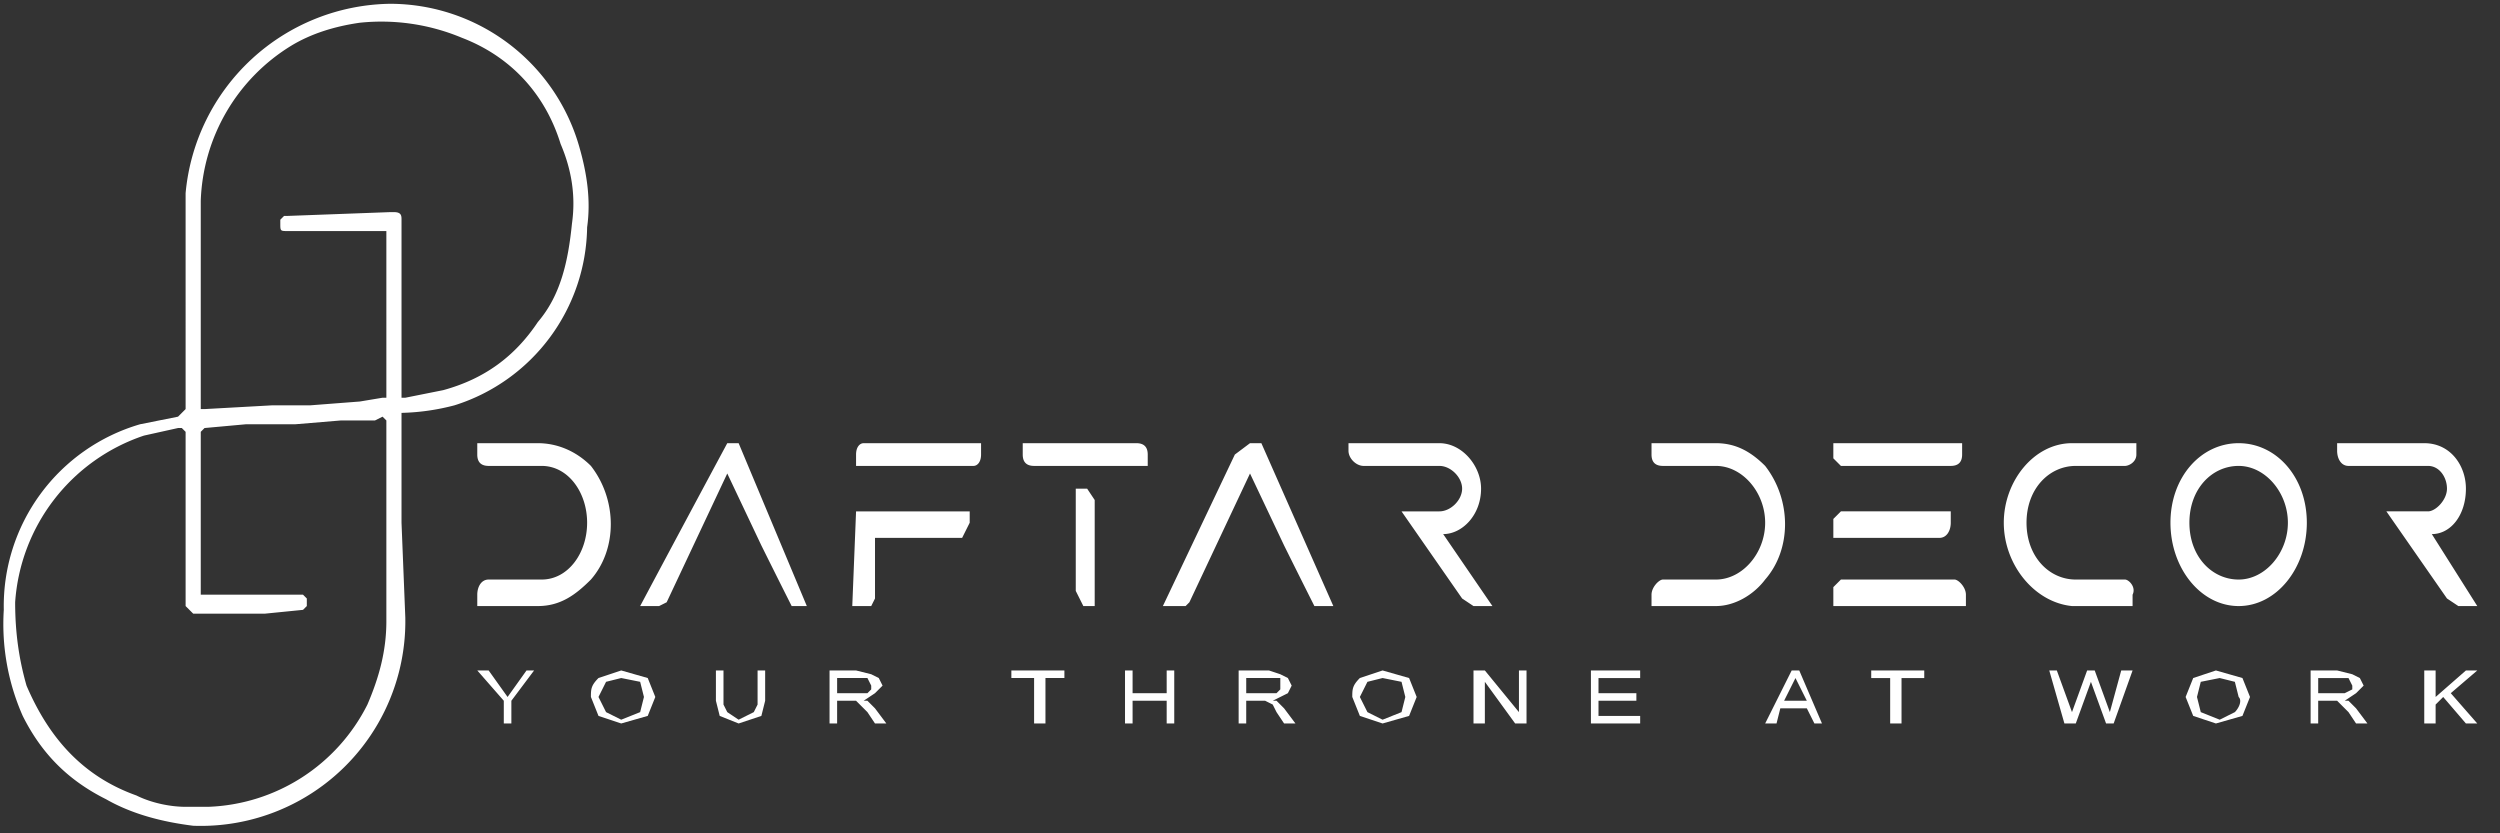 <svg xmlns="http://www.w3.org/2000/svg" xml:space="preserve" id="Layer_1" x="0" y="0" version="1.1" viewBox="0 0 660 220"><rect x="0" y="0" width="660" height="220" fill="#333333" stroke="none"/><style>.st0{fill:#fff}</style><path d="M103 1a52 52 0 0 1 50 38c2 7 3 14 2 21a50 50 0 0 1-35 47 60 60 0 0 1-14 2v29l1 25a54 54 0 0 1-56 55c-8-1-16-3-23-7-10-5-17-12-22-22a60 60 0 0 1-5-28 50 50 0 0 1 36-49l10-2 1-1 1-1V51a55 55 0 0 1 54-50zM53 108h1l18-1h10l13-1 6-1h1V61H76c-2 0-2 0-2-2v-1l1-1h1l27-1h1c2 0 2 1 2 2v47h1l10-2c11-3 19-9 25-18 6-7 8-16 9-26 1-7 0-14-3-21-4-13-13-23-26-28a55 55 0 0 0-27-4c-7 1-13 3-18 6a50 50 0 0 0-24 41v55zm-4 6-1-1h-1l-9 2a50 50 0 0 0-34 44c0 8 1 15 3 22 6 14 15 24 29 29 4 2 9 3 13 3h6a49 49 0 0 0 42-27c3-7 5-14 5-22v-53l-1-1-2 1h-9l-12 1H65l-11 1-1 1v43h27l1 1v2l-1 1-10 1H51l-2-2v-46z" class="st0"/><path d="M156 123c-4-4-9-6-14-6h-16v3c0 2 1 3 3 3h14c7 0 12 7 12 15s-5 15-12 15h-14c-2 0-3 2-3 4v3h16c6 0 10-3 14-7 7-8 7-21 0-30zm36-6a13717 13717 0 0 0-23 43h5l2-1 16-34 9 19a3222 3222 0 0 0 8 16h4l-18-43h-3zm34 3v3h31c1 0 2-1 2-3v-3h-31c-1 0-2 1-2 3zm0 40h4l1-2v-16h23l2-4v-3h-30l-1 25zm47-37h30v-3c0-2-1-3-3-3h-30v3c0 2 1 3 3 3zm14 6h-3v27l2 4h3v-28l-2-3zm43-12-4 3-19 40h6l1-1 16-34 9 19a3222 3222 0 0 0 8 16h5l-19-43h-3zm56 41zm-5-17c5 0 10-5 10-12 0-6-5-12-11-12h-24v2c0 2 2 4 4 4h20c3 0 6 3 6 6s-3 6-6 6h-10l16 23 3 2h5l-13-19zm85-18c-4-4-8-6-13-6h-17v3c0 2 1 3 3 3h14c7 0 13 7 13 15s-6 15-13 15h-14c-1 0-3 2-3 4v3h17c5 0 10-3 13-7 7-8 7-21 0-30zm49 15v-3h-29l-2 2v5h28c2 0 3-2 3-4zm-29-15h29c2 0 3-1 3-3v-3h-34v4l2 2zm30 30h-30l-2 2v5h35v-3c0-2-2-4-3-4zm31-36c-10 0-18 10-18 21s8 21 18 22h16v-3c1-2-1-4-2-4h-13c-7 0-13-6-13-15s6-15 13-15h13c1 0 3-1 3-3v-3h-17zm44 0c-10 0-18 9-18 21s8 22 18 22 18-10 18-22-8-21-18-21zm0 36c-7 0-13-6-13-15s6-15 13-15 13 7 13 15-6 15-13 15zm50-18h-11l16 23 3 2h5l-12-19c5 0 9-5 9-12 0-6-4-12-11-12h-23v2c0 2 1 4 3 4h21c3 0 5 3 5 6s-3 6-5 6zm5 23zm-512 26-5-7h-3l7 8v6h2v-6l6-8h-2zm30-7-6 2c-2 2-2 3-2 5l2 5 6 2 7-2 2-5-2-5-7-2zm5 11-5 2-4-2-2-4 2-4 4-1 5 1 1 4-1 4zm31-2-1 2-4 2-3-2-1-2v-9h-2v8l1 4 5 2 6-2 1-4v-8h-2v9zm29-1h-1l3-2 2-2-1-2-2-1-4-1h-7v14h2v-6h5l1 1 2 2 2 3h3l-3-4-2-2zm-3-2h-5v-4h8l1 2v1l-1 1h-3zm41-4h6v12h3v-12h5v-2h-14zm41 4h-9v-6h-2v14h2v-6h9v6h2v-14h-2zm29 2h-1l4-2 1-2-1-2-2-1-3-1h-8v14h2v-6h5l2 1 1 2 2 3h3l-3-4-2-2zm-3-2h-5v-4h9v3l-1 1h-3zm31-6-6 2c-2 2-2 3-2 5l2 5 6 2 7-2 2-5-2-5-7-2zm5 11-5 2-4-2-2-4 2-4 4-1 5 1 1 4-1 4zm31 0-9-11h-3v14h3v-11l8 11h3v-14h-2zm21-3h10v-2h-10v-4h11v-2h-13v14h13v-2h-11zm51-8-7 14h3l1-4h7l2 4h2l-6-14h-2zm-2 8 3-6 3 6h-6zm23-6h5v12h3v-12h6v-2h-14zm63 9-4-11h-2l-4 11-4-11h-2l4 14h3l4-11 4 11h2l5-14h-3zm28-11-6 2-2 5 2 5 6 2 7-2 2-5-2-5-7-2zm5 11-4 2-5-2-1-4 1-4 5-1 4 1 1 4c1 1 0 3-1 4zm30-3h-1l3-2 2-2-1-2-2-1-4-1h-7v14h2v-6h5l1 1 2 2 2 3h3l-3-4-2-2zm-3-2h-5v-4h8l1 2v1l-2 1h-2zm30 0 7-6h-3l-8 7v-7h-3v14h3v-5l2-2 6 7h3z" class="st0"/></svg>
